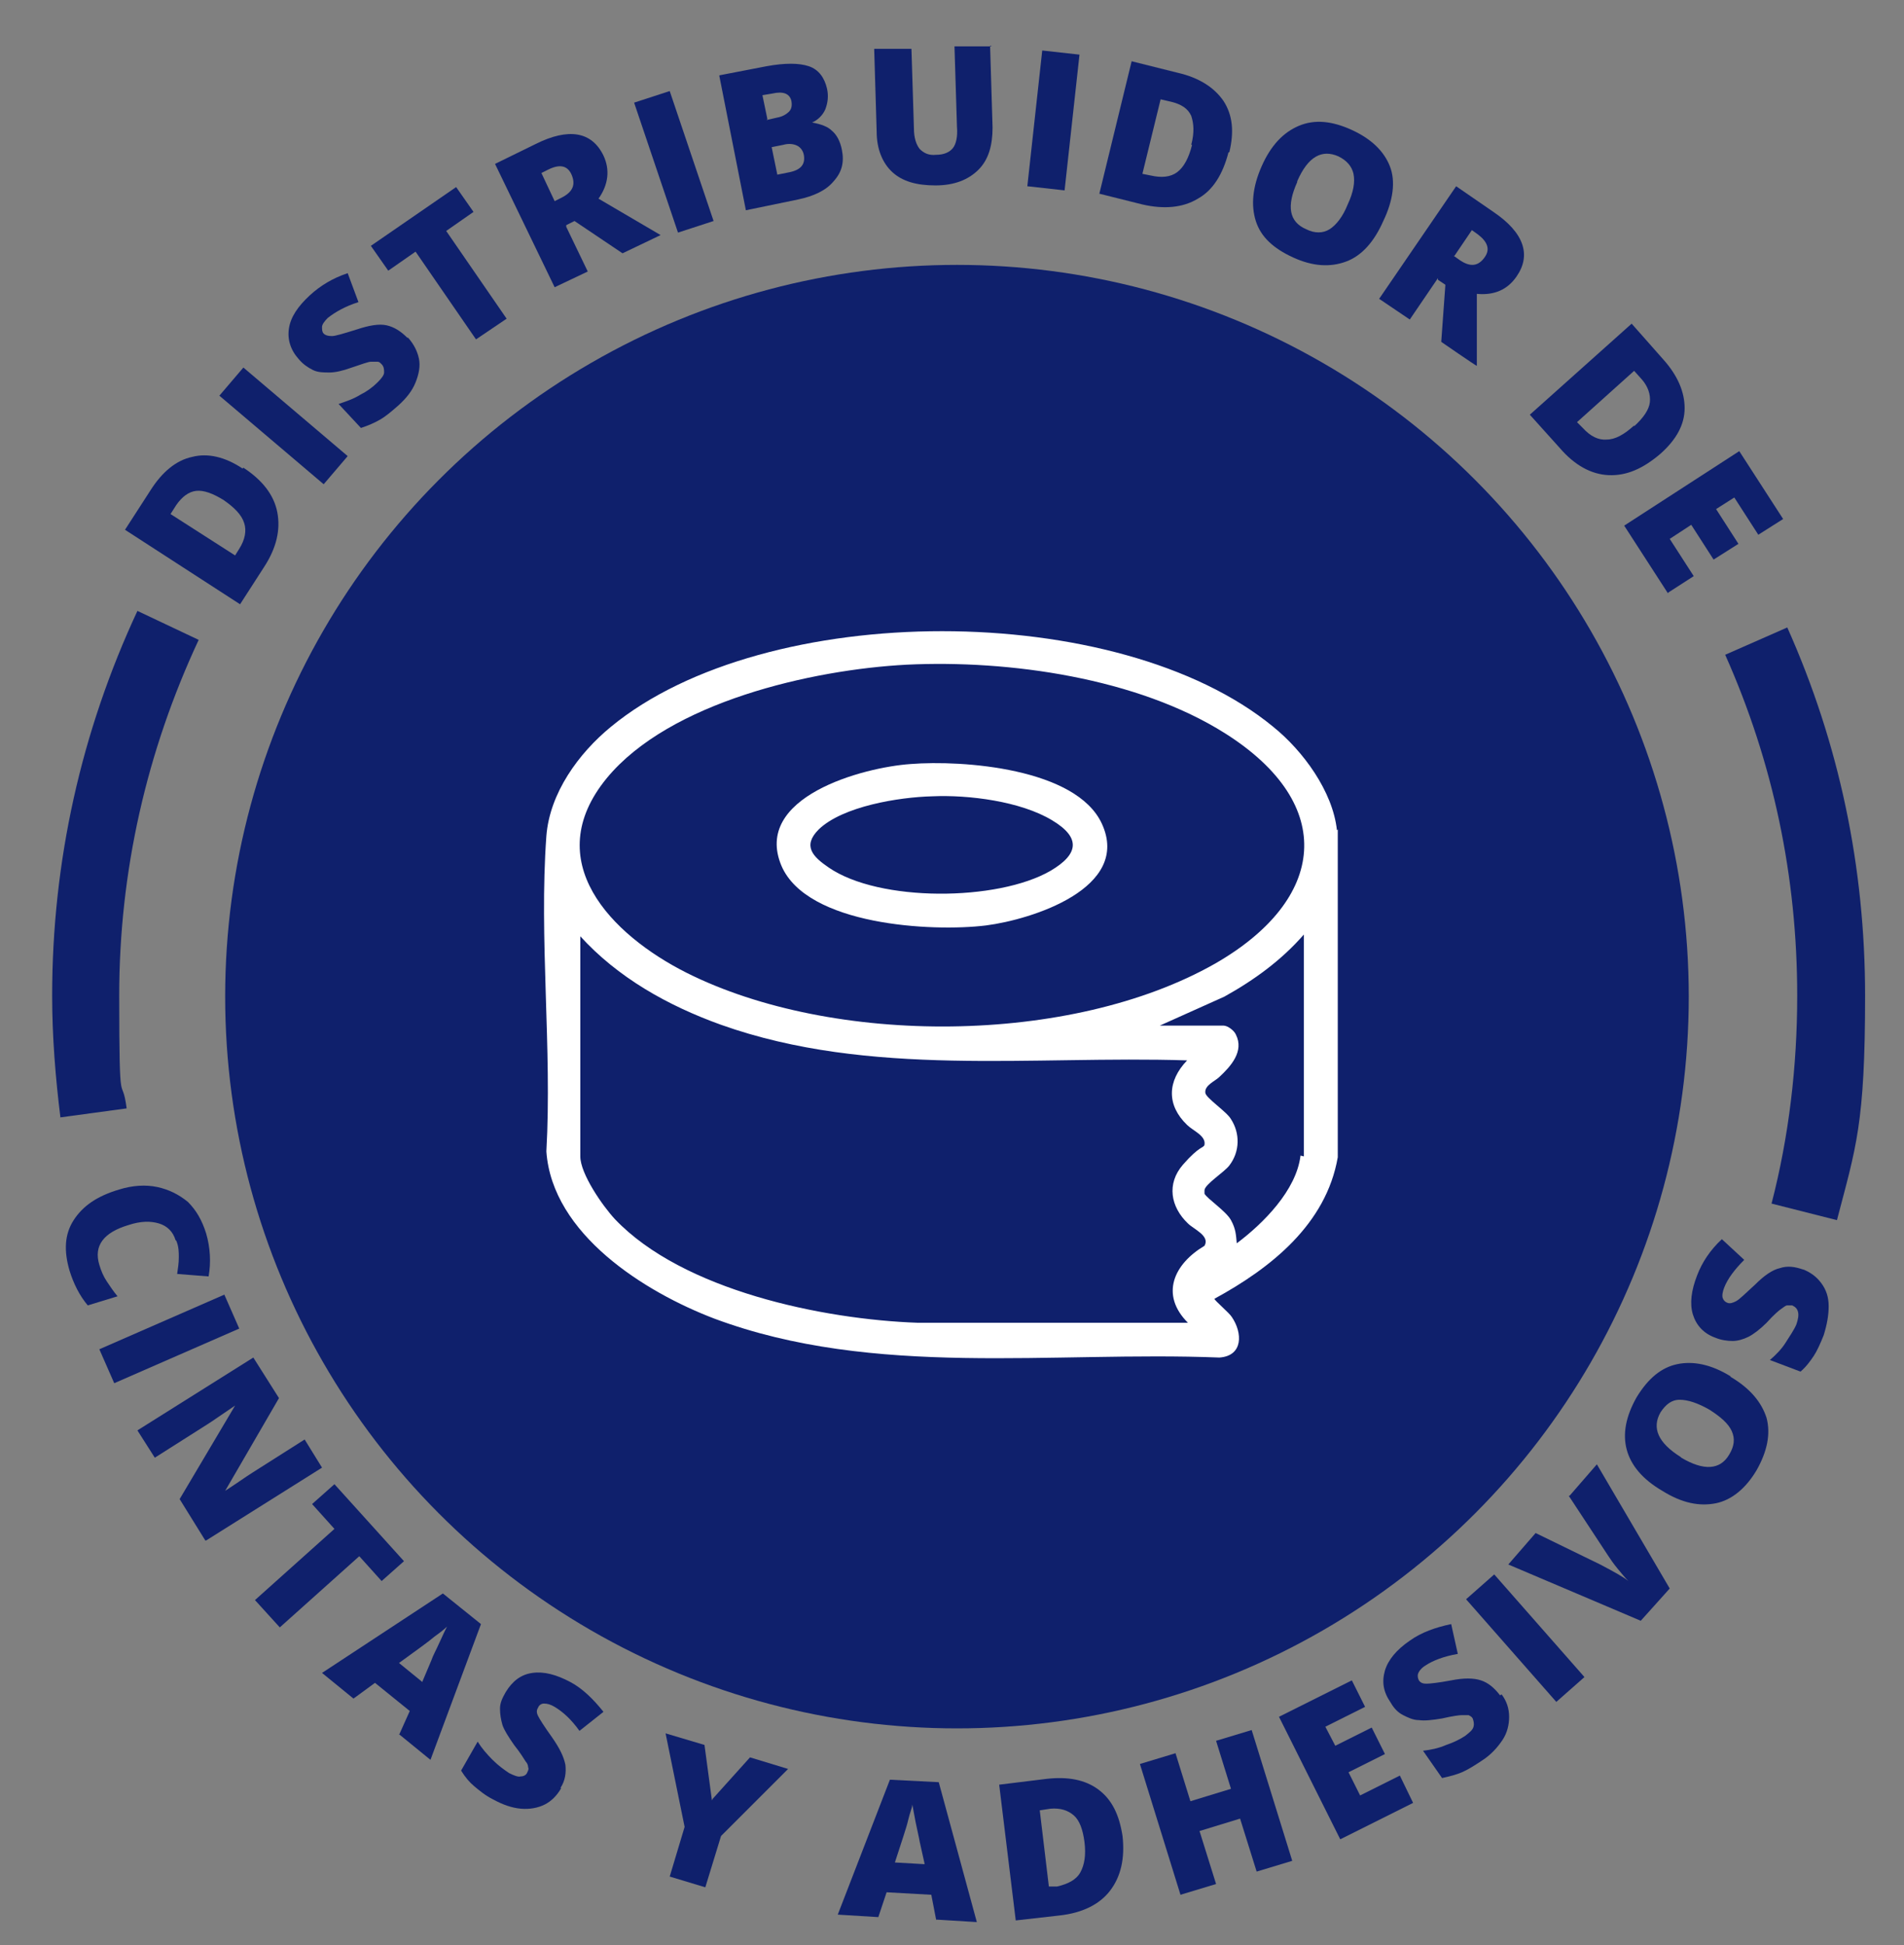 <?xml version="1.0" encoding="UTF-8"?>
<svg id="Capa_1" xmlns="http://www.w3.org/2000/svg" version="1.1" viewBox="0 0 230 235">
  <rect x="0" y="0" width="230" height="235" fill="#808080" stroke="none"/>
  <!-- Generator: Adobe Illustrator 29.3.1, SVG Export Plug-In . SVG Version: 2.1.0 Build 151)  -->
  <defs>
    <style>
      .st0 {
        fill: #fff;
      }

      .st1 {
        fill: #0f206c;
      }
    </style>
  </defs>
  <circle class="st1" cx="115.6" cy="120.4" r="88.4"/>
  <g>
    <g>
      <g>
        <path class="st1" d="M29.4,56.5c2.3,1.5,3.7,3.3,4.1,5.4s-.1,4.3-1.6,6.6l-2.9,4.5-13.9-9,3.1-4.8c1.4-2.2,3.1-3.6,5-4,1.9-.5,4,0,6.1,1.4ZM27,60.4c-1.3-.8-2.4-1.2-3.3-1.1s-1.7.7-2.4,1.7l-.7,1.1,7.8,5,.5-.8c.7-1.1.9-2.2.6-3.1-.3-1-1.2-1.9-2.5-2.8Z"/>
        <path class="st1" d="M39.1,58.5l-12.6-10.7,2.9-3.4,12.6,10.7-2.9,3.4Z"/>
        <path class="st1" d="M49.3,40.8c.7.8,1.1,1.6,1.3,2.5.2.9,0,1.9-.4,2.9-.4,1-1.1,1.9-2.1,2.8-.8.7-1.5,1.3-2.2,1.7-.7.4-1.4.7-2.3,1l-2.7-2.9c.9-.3,1.8-.6,2.6-1.1.8-.4,1.5-.9,2.1-1.5.5-.5.8-.9.8-1.2s0-.7-.3-1c-.2-.2-.3-.3-.5-.3-.2,0-.5,0-.8,0s-1.1.3-2.3.7c-1.1.4-2,.6-2.7.6-.7,0-1.4,0-2-.3-.6-.3-1.2-.7-1.7-1.3-1-1.1-1.4-2.4-1.2-3.7.2-1.4,1.1-2.7,2.5-4,1.3-1.2,2.8-2.1,4.6-2.7l1.3,3.5c-1.6.5-2.8,1.2-3.7,1.9-.4.4-.7.8-.7,1.1,0,.3,0,.6.2.8.2.2.5.3,1,.3.4,0,1.4-.3,3-.8,1.5-.5,2.7-.7,3.6-.5.9.2,1.7.7,2.5,1.5Z"/>
        <path class="st1" d="M61.2,38.5l-3.7,2.5-7.3-10.6-3.3,2.3-2.1-3,10.3-7.1,2.1,3-3.3,2.3,7.3,10.6Z"/>
        <path class="st1" d="M68.4,27.4l2.6,5.4-4,1.9-7.2-14.9,4.9-2.4c4-2,6.8-1.5,8.2,1.4.8,1.7.6,3.5-.6,5.2l7.5,4.4-4.6,2.2-5.8-3.9-1,.5ZM67,24.3l.8-.4c1.4-.7,1.8-1.6,1.2-2.9-.5-1-1.4-1.2-2.8-.5l-.8.4,1.6,3.4Z"/>
        <path class="st1" d="M81.9,28.1l-5.3-15.7,4.3-1.4,5.3,15.7-4.3,1.4Z"/>
        <path class="st1" d="M86.9,9.1l5.7-1.1c2.2-.4,3.9-.4,5.1,0s1.9,1.4,2.2,2.7c.2.9.1,1.7-.2,2.5-.3.7-.9,1.3-1.6,1.6h0c1.1.2,1.9.5,2.4,1,.6.5,1,1.3,1.2,2.3.3,1.5,0,2.7-1,3.8-.9,1.1-2.4,1.8-4.3,2.2l-6.3,1.3-3.2-16.2ZM92.6,14.5l1.3-.3c.6-.1,1.1-.4,1.4-.7s.4-.7.3-1.3c-.2-.9-1-1.2-2.3-.9l-1.2.2.6,2.9ZM93.2,17.7l.7,3.4,1.5-.3c1.4-.3,1.9-1,1.7-2.1-.1-.5-.4-.9-.8-1.1-.4-.2-1-.3-1.7-.1l-1.5.3Z"/>
        <path class="st1" d="M119.6,5.5l.3,9.9c0,2.2-.5,3.9-1.7,5.1-1.2,1.2-2.9,1.9-5.2,1.9-2.3,0-4-.5-5.2-1.6s-1.9-2.8-1.9-4.9l-.3-10h4.5c0-.1.3,9.6.3,9.6,0,1.2.3,2,.7,2.5.5.5,1.1.8,2,.7.9,0,1.6-.3,2-.8.4-.5.6-1.4.5-2.6l-.3-9.7h4.5Z"/>
        <path class="st1" d="M124.1,22.5l1.8-16.4,4.5.5-1.8,16.4-4.5-.5Z"/>
        <path class="st1" d="M148.4,18.4c-.7,2.7-1.9,4.6-3.7,5.6-1.8,1.1-4.1,1.3-6.7.7l-5.2-1.3,3.9-16,5.6,1.4c2.6.6,4.4,1.8,5.5,3.4,1.1,1.7,1.3,3.7.7,6.2ZM143.9,17.5c.4-1.5.3-2.6,0-3.5-.4-.9-1.2-1.4-2.4-1.7l-1.3-.3-2.2,9,1,.2c1.3.3,2.4.2,3.2-.4.8-.6,1.4-1.7,1.8-3.3Z"/>
        <path class="st1" d="M167.1,26.7c-1.1,2.5-2.6,4.2-4.5,4.9s-4,.6-6.4-.5c-2.4-1.1-3.9-2.5-4.5-4.4s-.4-4.1.7-6.6c1.1-2.5,2.6-4.1,4.5-4.9s4-.6,6.4.5c2.4,1.1,3.9,2.6,4.6,4.4s.4,4.1-.8,6.6ZM156.7,22c-1.3,2.9-1,4.8,1.1,5.7,1,.5,2,.5,2.8,0,.8-.5,1.6-1.5,2.2-3,.7-1.5.9-2.7.7-3.7-.2-.9-.8-1.6-1.8-2.1-2-.9-3.7,0-5,3Z"/>
        <path class="st1" d="M173.7,33.6l-3.4,5-3.7-2.5,9.3-13.6,4.5,3.1c3.7,2.5,4.6,5.2,2.8,7.8-1.1,1.6-2.7,2.3-4.8,2.1v8.7c-.1,0-4.3-2.9-4.3-2.9l.5-6.9-.9-.6ZM175.6,30.9l.7.5c1.3.9,2.3.8,3.1-.4.6-.9.3-1.8-.9-2.7l-.7-.5-2.1,3.1Z"/>
        <path class="st1" d="M200.6,54.8c-2.1,1.8-4.1,2.7-6.3,2.6-2.1-.1-4.1-1.2-5.9-3.3l-3.6-4,12.3-11,3.8,4.3c1.8,2,2.6,4,2.6,5.9,0,2-1,3.8-2.9,5.5ZM197.4,51.5c1.1-1,1.8-2,1.9-2.9.1-.9-.2-1.9-1-2.8l-.9-1-6.9,6.2.7.7c.9,1,1.9,1.5,2.9,1.4,1,0,2.1-.6,3.3-1.7Z"/>
        <path class="st1" d="M201.5,71.7l-5.3-8.2,13.9-9,5.3,8.2-3,1.9-2.9-4.5-2.2,1.4,2.7,4.2-3,1.9-2.7-4.2-2.6,1.7,2.9,4.5-3.1,2Z"/>
      </g>
      <g>
        <path class="st1" d="M21.2,149.8c-.3-1-1-1.7-2-2-1-.3-2.2-.3-3.7.2-3,.9-4.2,2.5-3.5,4.8.2.7.5,1.4.9,2,.4.6.8,1.2,1.3,1.8l-3.6,1.1c-1-1.2-1.7-2.6-2.2-4.2-.7-2.4-.6-4.4.5-6.1s2.8-2.9,5.5-3.7c1.6-.5,3.2-.6,4.6-.3,1.4.3,2.6.9,3.7,1.8,1,1,1.7,2.2,2.2,3.8.5,1.7.6,3.5.3,5.2l-3.8-.3c.1-.7.2-1.3.2-2,0-.6,0-1.3-.3-2Z"/>
        <path class="st1" d="M12,163l15.1-6.6,1.8,4.1-15.1,6.6-1.8-4.1Z"/>
        <path class="st1" d="M24.8,186.1l-3.1-5,6.7-11.3h0c-1.5,1-2.6,1.8-3.4,2.3l-6.3,4-2.1-3.3,14-8.8,3.1,4.9-6.5,11.2h0c1.4-.9,2.5-1.7,3.3-2.2l6.3-4,2.1,3.4-14,8.8Z"/>
        <path class="st1" d="M33.8,196.6l-3-3.3,9.6-8.6-2.7-3,2.7-2.4,8.4,9.3-2.7,2.4-2.7-3-9.6,8.6Z"/>
        <path class="st1" d="M48.2,209.6l1.3-2.9-4.2-3.4-2.6,1.9-3.8-3.1,14.6-9.6,4.6,3.7-6.1,16.4-3.8-3.1ZM51,203.2l1.1-2.6c.2-.6.6-1.3,1-2.2.4-.9.7-1.5.9-1.9-.3.3-.8.7-1.5,1.2-.7.6-2.1,1.6-4.3,3.2l2.7,2.2Z"/>
        <path class="st1" d="M67.8,216c-.5.9-1.2,1.6-2,2s-1.8.6-2.9.5-2.2-.5-3.3-1.1c-1-.5-1.7-1.1-2.3-1.6-.6-.5-1.1-1.1-1.6-1.9l2-3.5c.5.8,1.1,1.5,1.8,2.2.7.7,1.4,1.2,2,1.6.6.3,1.1.5,1.4.4.4,0,.7-.2.8-.5.1-.2.2-.4.1-.6,0-.2-.1-.5-.3-.7-.2-.3-.6-1-1.4-2-.7-1-1.2-1.8-1.4-2.4-.2-.7-.3-1.3-.3-2s.3-1.3.7-2c.8-1.3,1.8-2.1,3.2-2.3s2.9.2,4.6,1.1c1.5.8,2.8,2.1,4,3.6l-2.9,2.3c-1-1.4-2-2.3-3-2.9-.5-.3-.9-.4-1.3-.4-.3,0-.6.2-.7.5-.2.3-.2.6,0,1,.2.4.7,1.2,1.7,2.6.9,1.3,1.4,2.3,1.6,3.3.1.9,0,1.9-.6,2.8Z"/>
        <path class="st1" d="M86.1,217.3l4.5-5,4.6,1.4-8.1,8.1-1.9,6.2-4.3-1.3,1.8-6-2.3-11.3,4.7,1.4.9,6.7Z"/>
        <path class="st1" d="M113.1,232l-.6-3.1-5.4-.3-1,3-4.9-.3,6.3-16.3,5.9.3,4.6,16.9-4.9-.3ZM111.7,225.2l-.6-2.7c-.1-.6-.3-1.4-.5-2.4-.2-1-.3-1.7-.4-2.1,0,.4-.3,1-.5,1.9-.2.9-.8,2.6-1.6,5.1l3.5.2Z"/>
        <path class="st1" d="M135.6,221.8c.3,2.7-.2,4.9-1.5,6.6-1.3,1.7-3.4,2.7-6.1,3l-5.3.6-2-16.4,5.7-.7c2.6-.3,4.7.1,6.3,1.3,1.6,1.2,2.5,3,2.9,5.6ZM131,222.5c-.2-1.5-.6-2.6-1.3-3.2s-1.6-.9-2.8-.8l-1.3.2,1.1,9.2h1c1.3-.3,2.3-.8,2.8-1.7.5-.9.7-2.1.5-3.7Z"/>
        <path class="st1" d="M156.1,224.8l-4.3,1.3-2-6.4-4.9,1.5,2,6.4-4.3,1.3-4.9-15.8,4.3-1.3,1.8,5.8,4.9-1.5-1.8-5.8,4.3-1.3,4.9,15.8Z"/>
        <path class="st1" d="M170.7,217.8l-8.8,4.4-7.4-14.8,8.8-4.4,1.6,3.2-4.8,2.4,1.2,2.3,4.4-2.2,1.6,3.2-4.4,2.2,1.4,2.8,4.8-2.4,1.6,3.3Z"/>
        <path class="st1" d="M181.4,204.7c.6.8.9,1.7.9,2.7,0,.9-.2,1.9-.8,2.8-.6.9-1.4,1.8-2.5,2.5-.9.6-1.7,1.1-2.4,1.4-.7.3-1.5.5-2.4.7l-2.3-3.3c.9-.1,1.9-.3,2.8-.7.9-.3,1.7-.7,2.3-1.1.5-.4.9-.7,1-1.1s0-.7-.1-1c-.1-.2-.3-.3-.5-.4-.2,0-.5,0-.8,0-.3,0-1.1.1-2.4.4-1.2.2-2.1.3-2.8.2-.7,0-1.3-.3-1.9-.6-.6-.3-1.1-.8-1.5-1.5-.9-1.3-1.1-2.5-.7-3.9.4-1.3,1.4-2.5,3-3.6,1.4-1,3.1-1.6,5-2l.8,3.6c-1.7.3-3,.8-3.9,1.4-.5.3-.8.7-.9,1-.1.3,0,.6.1.8.2.3.5.4.9.4s1.4-.1,3-.4c1.5-.3,2.7-.3,3.6,0,.9.3,1.6.9,2.3,1.8Z"/>
        <path class="st1" d="M188,205.6l-10.9-12.4,3.4-3,10.9,12.4-3.4,3Z"/>
        <path class="st1" d="M189.6,180.7l3.3-3.8,8.8,15-3.5,3.9-16-6.8,3.3-3.8,7.8,3.8c1.7.9,2.8,1.5,3.4,2-.4-.4-.8-.9-1.3-1.5s-.9-1.2-1.1-1.5l-4.8-7.3Z"/>
        <path class="st1" d="M209,166.3c2.4,1.4,3.8,3.1,4.4,5,.5,1.9.1,4-1.2,6.3-1.3,2.2-3,3.6-4.9,4-2,.4-4.1,0-6.5-1.5-2.4-1.4-3.8-3.1-4.3-5-.5-1.9-.1-4,1.2-6.3,1.4-2.3,3-3.6,4.9-4s4.1,0,6.5,1.5ZM203.1,176.1c2.7,1.6,4.7,1.5,5.8-.4.6-1,.7-1.9.3-2.8-.4-.9-1.3-1.7-2.7-2.6-1.4-.8-2.6-1.2-3.6-1.2-1,0-1.7.6-2.3,1.5-1.1,1.9-.3,3.7,2.4,5.4Z"/>
        <path class="st1" d="M217.7,153.3c1,.4,1.7.9,2.3,1.7.6.8.9,1.7.9,2.8,0,1.1-.2,2.2-.6,3.5-.4,1-.8,1.9-1.2,2.5s-.9,1.3-1.6,1.9l-3.7-1.4c.7-.6,1.4-1.3,1.9-2.1s1-1.5,1.3-2.2c.2-.6.3-1.1.2-1.5-.1-.4-.3-.6-.7-.8-.2,0-.4,0-.6,0-.2,0-.4.2-.7.4-.3.2-.9.7-1.8,1.7-.8.8-1.6,1.4-2.2,1.7-.6.3-1.3.5-1.9.5-.6,0-1.4-.1-2.1-.4-1.4-.5-2.3-1.5-2.7-2.8-.4-1.3-.2-2.9.5-4.7.6-1.6,1.6-3.1,3-4.4l2.7,2.5c-1.2,1.2-2,2.3-2.4,3.3-.2.5-.3,1-.2,1.3s.3.5.6.6c.3.1.6,0,1-.2.4-.2,1.1-.9,2.3-2,1.1-1.1,2.1-1.8,3-2,.9-.3,1.8-.2,2.9.2Z"/>
      </g>
    </g>
    <path class="st1" d="M221.9,147.4l-7.9-2c2.1-8.1,3.1-16.6,3.1-25.1,0-14.4-2.9-28.2-8.7-41.2l7.5-3.3c6.3,14.1,9.4,29,9.4,44.5s-1.1,18.3-3.4,27.1Z"/>
    <path class="st1" d="M7.3,135c-.6-4.8-1-9.8-1-14.7,0-16.2,3.5-31.9,10.3-46.5l7.4,3.5c-6.3,13.5-9.6,28-9.6,43s.3,9.1.9,13.6l-8.1,1.1Z"/>
  </g>
  <g>
    <path class="st0" d="M161.6,100.2v39.6c-1.4,8.1-8.1,13.4-14.9,17.1,0,.2,1.8,1.7,2.1,2.2,1.3,1.9,1.4,4.7-1.5,4.9-20.2-.8-41.7,2.5-61-4.7-8.4-3.2-19.6-10.2-20.3-20.2.7-12.4-.9-25.8,0-38.1.4-5.2,3.9-10,7.8-13.2,18.7-15.4,61.3-15.4,80,0,3.6,2.9,7.2,7.8,7.7,12.5ZM109.5,80.3c-11.4.6-28.6,4.5-36.2,13.7-8.2,10,.5,18.9,9.6,23.5,17.7,8.9,46.5,8.8,63.9-1.1,13.4-7.7,14.8-19.2,1.2-27.8-10.6-6.7-26.1-8.9-38.5-8.3ZM70.1,112.9v26.8c0,2.1,2.7,6,4.2,7.6,8.2,8.6,25.1,12.1,36.6,12.5h32.6c-3.4-3.4-1.7-7.1,2-9.3.7-1.2-1.3-2-2-2.7-2.1-2-2.6-4.8-.6-7.1s2.5-2,2.6-2.4c.2-1.1-1.4-1.7-2.1-2.4-2.5-2.4-2.4-5.3,0-7.8-18.7-.6-38.3,2.1-56.3-4.3-6.4-2.3-12.5-5.7-17.1-10.8ZM157.5,139.7v-26.8c-2.7,3.1-6,5.5-9.6,7.5l-7.8,3.5h7.7c.5,0,1.3.6,1.5,1.1,1,2-.6,3.8-2,5.1-.5.5-1.8,1-1.7,1.9,0,.6,2.6,2.3,3.1,3.2,1.1,1.7,1.1,3.9-.2,5.6-.6.8-3,2.3-3,3s0,.3,0,.4c.3.6,2.6,2.1,3.2,3.2s.6,1.8.7,2.8c3.2-2.4,7.2-6.4,7.7-10.6Z"/>
    <path class="st0" d="M110,92.3c6.3-.5,20,.5,23.1,7.2,3.6,7.8-8.5,11.6-14,12.3-6.5.8-21.6,0-24.7-7.2-3.5-8.3,9.8-11.9,15.6-12.3ZM112.6,96.2c-4,.1-10.8,1.2-13.7,4-2,2-.7,3.3,1.2,4.6,6.1,4.2,20.4,4.1,26.8.4,3.4-2,3.7-4,.2-6.1-3.8-2.3-10.1-3.1-14.5-2.9Z"/>
  </g>
</svg>